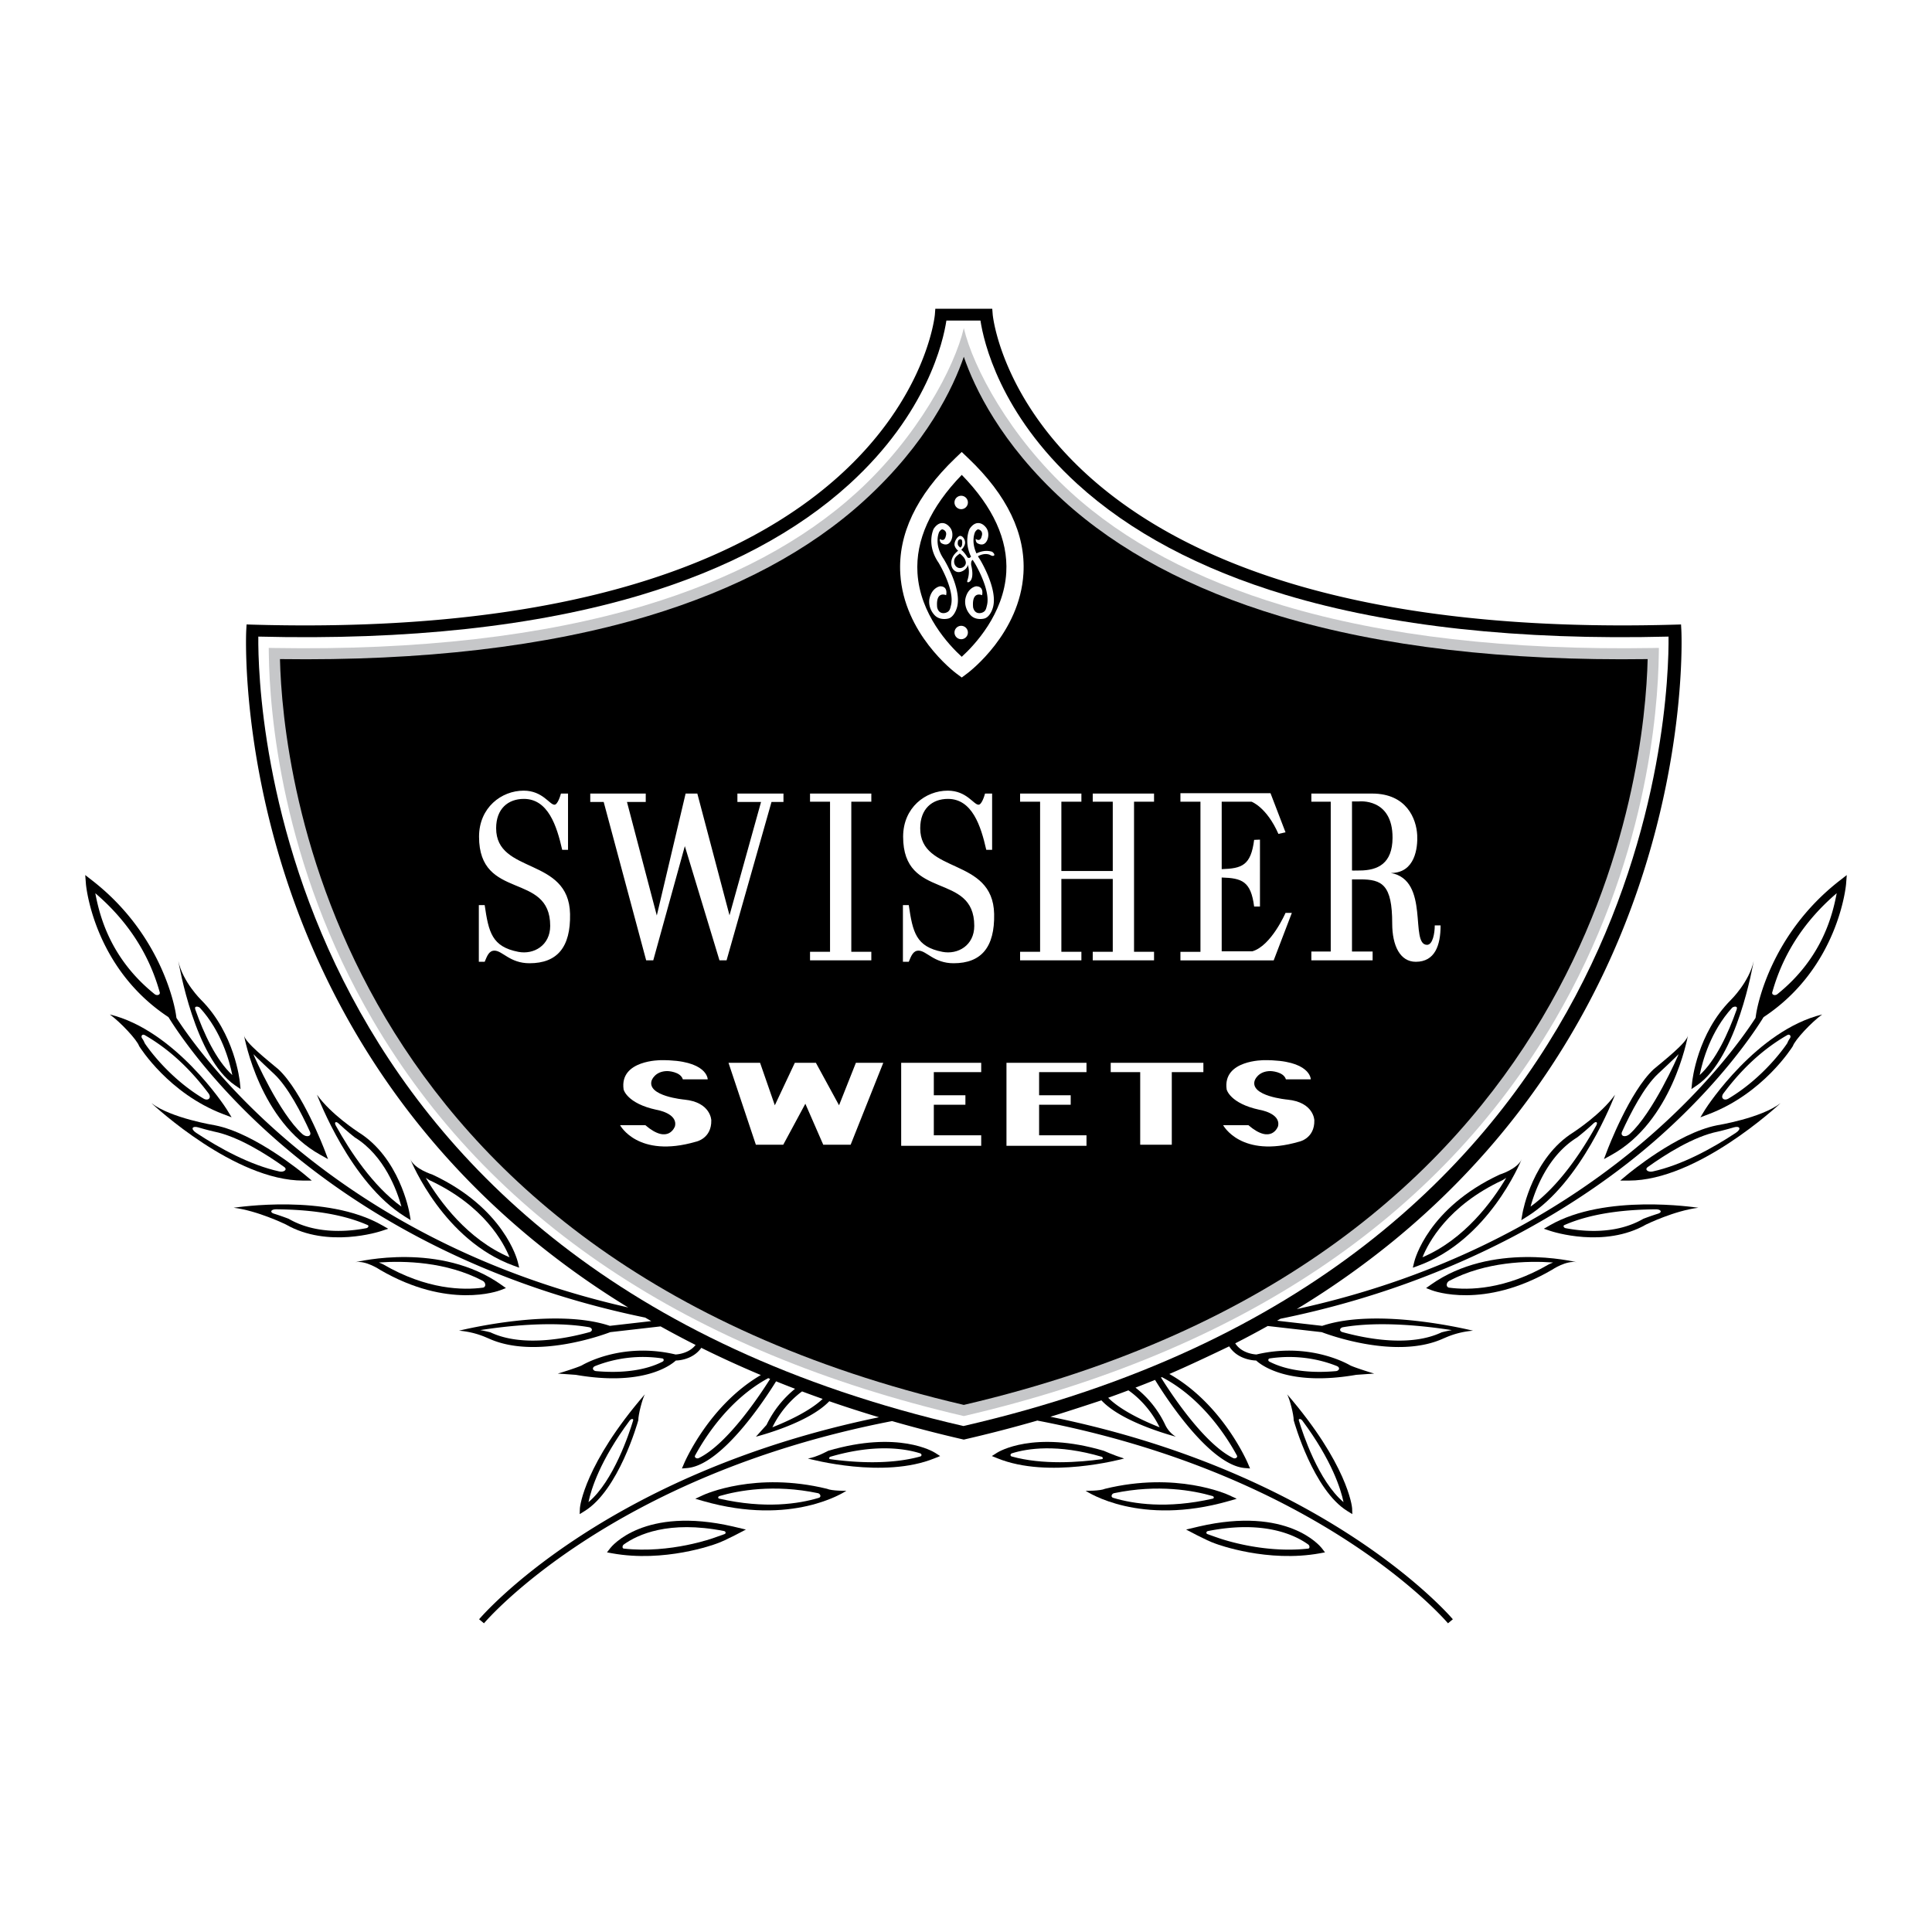 <svg xmlns="http://www.w3.org/2000/svg" width="2500" height="2500" viewBox="0 0 192.756 192.756"><g fill-rule="evenodd" clip-rule="evenodd"><path fill="#fff" d="M0 0h192.756v192.756H0V0z"/><path d="M116.258 142.162a10.229 10.229 0 0 0-2.971-3.717c.656-.252 1.307-.51 1.953-.771.779 1.277 5.328 8.49 8.957 8.793l.521.043-.205-.48c-.105-.252-2.586-5.969-7.848-8.947 2.201-.934 5.971-2.758 5.971-2.758.871 1.393 2.619 1.414 2.691 1.414.467.432 3.211 2.605 9.98 1.428 0 0 1.793-.127 1.807-.125-.074-.012-1.844-.555-2.398-.814-.58-.338-4.287-2.287-9.359-1.092-.016-.002-1.432-.035-2.117-1.111a95.648 95.648 0 0 0 3.242-1.73l5.389.615c.625.24 7.482 2.777 12.154.621.143-.039 1.227-.625 2.938-.768-.389-.084-9.506-2.34-15.047-.482l-4.5-.514c.26-.148.338-.195.338-.195 18.059-3.678 30.604-11.82 37.553-17.939 6.414-5.646 9.766-10.727 10.643-12.152 7.506-4.945 8.229-13.203 8.234-13.287l.068-.888-.703.547c-7.135 5.549-8.297 13.018-8.342 13.333l-.055.371c-2.607 4.033-16.002 22.543-45.768 29.047a84.51 84.51 0 0 0 9.641-6.801c9.043-7.406 16.135-16.469 21.078-26.939 8.414-17.823 7.656-33.788 7.648-33.947l-.033-.614-.615.018c-64.732 1.85-68.033-30.607-68.059-30.935l-.047-.581-5.68-.001-.044.583c-.025.327-3.327 32.784-68.06 30.934l-.613-.02-.033.614c-.009.159-.766 16.124 7.648 33.947 4.942 10.471 12.034 19.533 21.078 26.939a84.208 84.208 0 0 0 9.384 6.645c-29.278-6.639-42.486-24.889-45.074-28.891l-.054-.371c-.046-.314-1.208-7.784-8.342-13.333l-.703-.547.068.888c.006.083.728 8.341 8.235 13.287.877 1.426 4.229 6.506 10.643 12.152 6.928 6.1 18.952 14.135 36.923 17.826.2.117.401.234.603.35l-4.135.473c-5.542-1.857-14.659.398-15.047.482 1.711.143 2.795.729 2.937.768 4.672 2.156 11.531-.381 12.156-.621l5.022-.574a96.17 96.17 0 0 0 3.491 1.852c-.717.918-1.987.947-2 .949-5.074-1.195-8.78.754-9.359 1.092-.556.26-2.324.803-2.399.814.014-.002 1.806.125 1.806.125 6.77 1.178 9.515-.996 9.981-1.428.069 0 1.648-.006 2.54-1.266 1.924.955 3.905 1.859 5.938 2.715-5.135 3.008-7.559 8.594-7.665 8.842l-.205.48.521-.043c3.513-.293 7.886-7.057 8.872-8.652.626.252 1.257.502 1.894.744a10.494 10.494 0 0 0-2.846 3.604l-1.06 1.178c.208-.064 5.208-1.33 7.319-3.539 1.624.561 3.278 1.094 4.96 1.598-27.615 5.682-39.773 20.008-39.895 20.154l.485.402c.123-.146 12.5-14.711 40.714-20.174 2.333.67 4.718 1.287 7.157 1.846 2.51-.576 4.965-1.213 7.364-1.906l-.002.014c28.379 5.428 40.824 20.072 40.947 20.221l.484-.402c-.123-.148-12.357-14.562-40.156-20.207 1.805-.543 5.094-1.637 5.094-1.637 2.08 2.242 7.238 3.566 7.428 3.631a2.752 2.752 0 0 1-1.059-1.18z"/><path d="M25.772 63.513c14.893.376 27.753-1.022 38.224-4.167 8.535-2.563 15.519-6.285 20.758-11.06 7.749-7.063 9.354-14.236 9.667-16.303h3.4c.312 2.067 1.918 9.24 9.666 16.303 5.24 4.775 12.223 8.497 20.758 11.06 10.471 3.144 23.33 4.543 38.225 4.167.068 6.504-1.398 62.909-70.349 78.762-68.951-15.853-70.417-72.257-70.349-78.762z" fill="#fff"/><path d="M164.939 64.65c-14.334.242-26.768-1.185-36.949-4.243-8.684-2.608-15.801-6.404-21.154-11.285-6.084-5.545-9.764-12.48-10.676-16.391-.913 3.911-4.593 10.846-10.676 16.391-5.354 4.88-12.471 8.677-21.154 11.285-10.183 3.058-22.615 4.485-36.95 4.243l-.567-.01.007.567c.07 5.78 1.223 20.915 10.378 36.578 11.58 19.812 31.5 33.107 58.962 39.496 27.463-6.389 47.383-19.686 58.963-39.498 9.154-15.663 10.307-30.796 10.377-36.576l.008-.567-.569.01z" fill="#c6c7c9"/><path d="M96.16 140.168c-63.12-14.748-67.962-63.321-68.228-74.41 14.207.197 26.559-1.246 36.715-4.295 8.842-2.656 16.103-6.533 21.58-11.526 6.258-5.704 8.883-11.289 9.933-14.342 1.049 3.053 3.674 8.638 9.932 14.342 5.477 4.993 12.738 8.87 21.58 11.526 10.156 3.05 22.508 4.493 36.715 4.295-.266 11.089-5.106 59.662-68.227 74.41zM22.247 111.148l.86.328-.479-.787c-.202-.332-5.157-7.885-11.67-9.475 1.065.77 2.717 2.535 2.923 3.154.119.191 2.971 4.718 8.366 6.78z"/><path d="M14.178 103.596c-.152-.219.013-.467.271-.318 2.995 1.725 5.027 4.043 6.346 5.795.357.477-.043.799-.49.533-3.647-2.178-5.772-5.381-5.866-5.527a2.307 2.307 0 0 0-.261-.483z" fill="#fff"/><path d="M31.105 117.787l-.664-.557c-.202-.17-4.993-4.158-8.965-4.953-.035-.008-4.405-.703-6.374-2.219.345.307 8.319 7.729 15.136 7.729h.867z"/><path d="M27.868 116.877c-2.923-.645-5.941-2.301-8.285-3.848-.62-.408-.383-.719.175-.555.883.262 1.525.406 1.594.422 2.424.484 5.252 2.281 7.006 3.537.347.249-.023.546-.49.444z" fill="#fff"/><path d="M38.729 122.592l-.612-.35c-5.54-3.166-14.429-1.785-14.806-1.746 2.405.301 5.101 1.623 5.215 1.672 4.168 2.391 9.316.719 9.534.646l.669-.222z"/><path d="M36.546 122.535c-1.772.342-5.021.637-7.726-.924l-.014-.008-.015-.008a28.493 28.493 0 0 0-1.476-.514c-.401-.129-.321-.438.284-.43 2.69.029 6.187.301 9.087 1.578.139.062.064.267-.14.306z" fill="#fff"/><path d="M35.758 112.959c-.099-.076-2.727-1.768-4.134-3.74.145.35 3.337 8.775 8.754 12.146l.598.373-.121-.695c-.04-.227-1.014-5.551-5.097-8.084z"/><path d="M33.509 112.311c-.2-.361.006-.469.267-.227.859.803 1.551 1.34 1.604 1.381l.013.01.014.01c2.964 1.828 4.217 5.346 4.643 6.898-2.85-2.057-5.132-5.528-6.541-8.072z" fill="#fff"/><path d="M27.775 106.684c-1.124-.947-3.296-2.648-3.427-3.377.072.346 1.584 8.58 7.629 11.92l.75.416-.303-.803c-.091-.242-2.259-5.926-4.649-8.156z"/><path d="M30.159 113.141c-2.308-2.092-4.783-7.682-4.879-7.969.208.229 1.93 1.859 2.066 1.973 1.378 1.287 2.721 3.885 3.573 5.754.222.488-.349.615-.76.242z" fill="#fff"/><path d="M23.443 108.277l.558.381-.067-.672c-.02-.197-.522-4.879-3.873-8.229.004.002-1.821-1.775-2.271-3.876.078.392 1.653 9.678 5.653 12.396z"/><path d="M19.942 100.545c2.148 2.35 2.958 5.32 3.235 6.715-1.615-1.482-2.845-4.146-3.688-6.533-.154-.434.347-.297.453-.182z" fill="#fff"/><path d="M51.248 126.277l.552.201-.139-.57c-.053-.219-1.378-5.387-8.524-8.721.006.002-1.775-.543-2.199-1.531.145.344 3.335 8.086 10.31 10.621z"/><path d="M42.87 117.758c5.432 2.535 7.382 6.229 7.964 7.68-4.182-1.777-6.952-5.559-8.353-7.922.212.142.364.228.389.242z" fill="#fff"/><path d="M49.927 128.723l.549-.211-.48-.34c-6.057-4.287-14.197-2.314-14.564-2.238 1.054-.215 2.479.754 2.472.75 6.811 3.974 11.813 2.119 12.023 2.039z"/><path d="M37.8 125.959c2.529-.182 6.715-.09 10.366 1.83.305.16.363.633.004.682-1.944.258-5.58.217-9.949-2.332-.025-.012-.181-.088-.421-.18z" fill="#fff"/><path d="M63.682 141.703c0-.578.401-2.127.653-2.59-5.992 6.938-6.474 11.178-6.479 11.361l-.021.59.502-.311c3.374-2.089 5.267-8.767 5.345-9.05z"/><path d="M58.712 149.869c.26-1.262 1.145-4.146 4.104-8.131.147-.199.368-.217.361-.055l-.051.172c-.317 1.045-1.901 5.913-4.414 8.014z" fill="#fff"/><path d="M60.875 154.471l-.315.408.509.094c5.226.949 10.201-.883 10.399-.957.941-.314 2.867-1.381 2.951-1.412l-1.284-.305c-8.89-2.051-12.126 1.998-12.26 2.172z"/><path d="M72.292 153.055c-.384.141-.751.271-1.023.363-.057.02-4.374 1.607-9.044 1.084-.146-.016-.164-.283.017-.412 1.369-.98 4.464-2.428 9.99-1.338.184.035.226.242.06.303z" fill="#fff"/><path d="M82.505 148.537c-7.117-1.74-12.164.541-12.374.639l-.762.357.809.232c8.86 2.531 14.062-.898 14.266-1.029 0 0-1.433.028-1.939-.199z"/><path d="M81.695 149.439c-1.998.602-5.372 1.123-9.937.08-.151-.035-.142-.211.041-.264 1.853-.537 5.405-1.205 9.814-.279.227.047.362.379.082.463z" fill="#fff"/><path d="M82.625 144.748c-.008.002-1.105.619-2.021.771.306.072 7.552 2.043 12.629-.021l.566-.229-.516-.328c-.146-.093-3.667-2.259-10.658-.193z"/><path d="M91.822 145.311c-3.082.861-6.745.584-8.992.271-.202-.027-.047-.225-.026-.23 4.465-1.318 7.472-.832 8.989-.357.189.06.187.271.029.316zM15.431 99.188c-4.524-3.632-5.524-7.997-5.922-10.071 4.309 3.682 5.788 7.614 6.428 9.88.075.265-.282.37-.506.191zM58.81 132.908c-2.437.672-6.736 1.486-9.842.037l-.023-.012-.024-.006a11.073 11.073 0 0 0-1.011-.221c2.58-.404 7.167-.928 10.85-.291.344.06.413.394.05.493zM66.117 135.844c-1.08.564-3.176 1.26-6.647.953-.31-.027-.475-.352-.07-.514a12.955 12.955 0 0 1 6.682-.752c.147.022.195.229.035.313zM126.676 135.531c2.98-.443 5.371.227 6.682.752.404.162.238.486-.07.514-3.473.307-5.568-.389-6.648-.953-.161-.084-.113-.291.036-.313zM133.996 132.416c3.684-.637 8.271-.113 10.85.291a10.69 10.69 0 0 0-1.01.221l-.023.006-.023.012c-3.105 1.449-7.406.635-9.842-.037-.366-.1-.296-.434.048-.493zM69.726 145.469c-.216.105-.48-.061-.377-.25.994-1.834 3.408-5.613 7.3-7.721.062.027.124.051.186.076-.918 1.465-4.211 6.479-7.109 7.895zM77.063 142.402c.991-2.041 2.457-3.219 2.96-3.58.679.254 1.364.504 2.054.748-1.285 1.215-3.486 2.227-5.014 2.832zM115.693 142.402c-1.576-.625-3.863-1.682-5.129-2.947.678-.242 1.35-.488 2.016-.74.232.154 1.982 1.359 3.113 3.687zM123.408 145.219c.102.189-.162.355-.379.25-3-1.465-6.426-6.793-7.197-8.037l.088-.037c4.004 2.084 6.478 5.96 7.488 7.824zM177.326 99.188c-.225.18-.582.074-.506-.191.641-2.266 2.119-6.198 6.428-9.88-.398 2.074-1.398 6.438-5.922 10.071z" fill="#fff"/><path d="M170.127 110.689l-.479.787.861-.328c5.395-2.062 8.246-6.59 8.365-6.779.205-.619 1.857-2.385 2.922-3.154-6.511 1.59-11.466 9.142-11.669 9.474z"/><path d="M178.307 103.277c.258-.148.424.1.271.318a2.278 2.278 0 0 0-.26.482c-.094.146-2.219 3.35-5.867 5.527-.447.266-.848-.057-.49-.533 1.318-1.751 3.351-4.069 6.346-5.794z" fill="#fff"/><path d="M162.314 117.23l-.664.557h.867c6.816 0 14.791-7.422 15.137-7.729-1.969 1.516-6.34 2.211-6.375 2.219-3.972.795-8.761 4.784-8.965 4.953z"/><path d="M172.998 112.475c.559-.164.795.146.176.555-2.344 1.547-5.361 3.203-8.285 3.848-.469.102-.838-.195-.49-.443 1.754-1.256 4.582-3.053 7.006-3.537.068-.017.71-.162 1.593-.423z" fill="#fff"/><path d="M154.639 122.242l-.611.35.668.223c.219.072 5.367 1.744 9.535-.646.113-.049 2.811-1.371 5.215-1.672-.378-.04-9.266-1.421-14.807 1.745z"/><path d="M165.441 121.082a26.63 26.63 0 0 0-1.477.514l-.016.008-.014.008c-2.705 1.561-5.953 1.266-7.727.924-.203-.039-.277-.244-.139-.305 2.9-1.277 6.396-1.549 9.086-1.578.608-.008.688.3.287.429z" fill="#fff"/><path d="M161.133 109.219c-1.408 1.973-4.035 3.664-4.135 3.74-4.082 2.533-5.057 7.857-5.098 8.084l-.121.695.6-.373c5.416-3.371 8.607-11.797 8.754-12.146z"/><path d="M157.348 113.484l.016-.01.012-.01a23.78 23.78 0 0 0 1.605-1.381c.26-.242.467-.135.266.227-1.408 2.545-3.689 6.016-6.541 8.072.425-1.552 1.679-5.07 4.642-6.898z" fill="#fff"/><path d="M168.408 103.307c-.131.729-2.303 2.43-3.428 3.377-2.389 2.23-4.559 7.914-4.648 8.156l-.305.803.752-.416c6.045-3.34 7.557-11.575 7.629-11.92z"/><path d="M161.838 112.898c.852-1.869 2.195-4.467 3.572-5.754.137-.113 1.859-1.744 2.066-1.973-.096.287-2.572 5.877-4.879 7.969-.411.374-.982.247-.759-.242z" fill="#fff"/><path d="M174.967 95.881c-.451 2.101-2.275 3.878-2.271 3.876-3.352 3.35-3.854 8.031-3.873 8.229l-.068.672.559-.381c3.998-2.718 5.575-12.004 5.653-12.396z"/><path d="M172.814 100.545c.105-.115.607-.252.453.182-.844 2.387-2.074 5.051-3.689 6.533.277-1.395 1.088-4.365 3.236-6.715z" fill="#fff"/><path d="M149.619 117.188c-7.146 3.334-8.471 8.502-8.523 8.721l-.139.57.551-.201c6.975-2.535 10.164-10.277 10.311-10.621-.424.988-2.206 1.532-2.2 1.531z"/><path d="M141.922 125.438c.582-1.451 2.533-5.145 7.965-7.68.023-.014.176-.1.389-.242-1.401 2.363-4.172 6.144-8.354 7.922z" fill="#fff"/><path d="M142.76 128.172l-.479.34.547.211c.211.08 5.213 1.936 12.023-2.039-.006.004 1.418-.965 2.473-.75-.367-.077-8.508-2.049-14.564 2.238z"/><path d="M154.957 125.959c-.24.092-.396.168-.422.18-4.369 2.549-8.006 2.59-9.949 2.332-.359-.049-.301-.521.004-.682 3.65-1.92 7.838-2.012 10.367-1.83z" fill="#fff"/><path d="M129.074 141.703c.078.283 1.971 6.961 5.346 9.051l.502.311-.021-.59c-.006-.184-.488-4.424-6.48-11.361.253.462.653 2.011.653 2.589z"/><path d="M129.939 141.738c2.961 3.984 3.844 6.869 4.105 8.131-2.514-2.102-4.098-6.969-4.414-8.014l-.053-.172c-.005-.162.216-.144.362.055z" fill="#fff"/><path d="M119.621 152.299l-1.283.305c.084.031 2.01 1.098 2.951 1.412.197.074 5.172 1.906 10.398.957l.508-.094-.314-.408c-.133-.174-3.369-4.223-12.26-2.172z"/><path d="M130.531 154.502c-4.67.523-8.986-1.064-9.043-1.084a44.405 44.405 0 0 1-1.023-.363c-.166-.061-.125-.268.061-.303 5.525-1.09 8.621.357 9.99 1.338.181.129.162.396.015.412z" fill="#fff"/><path d="M123.387 149.533l-.762-.357c-.211-.098-5.258-2.379-12.375-.639-.504.227-1.938.199-1.938.199.205.131 5.404 3.561 14.266 1.029l.809-.232z"/><path d="M120.998 149.52c-4.564 1.043-7.939.521-9.938-.08-.279-.084-.145-.416.082-.463 4.408-.926 7.961-.258 9.814.279.185.053.192.228.042.264z" fill="#fff"/><path d="M110.131 144.748c-6.99-2.066-10.512.1-10.658.193l-.516.328.566.229c5.076 2.064 12.322.094 12.629.021-1.093-.349-2.013-.769-2.021-.771z"/><path d="M109.926 145.582c-2.246.312-5.908.59-8.992-.271-.158-.045-.16-.256.029-.316 1.518-.475 4.525-.961 8.99.357.02.005.176.203-.027.23zM96.605 45.717l-.654-.623-.652.625c-3.875 3.718-5.717 7.602-5.476 11.543.363 5.95 5.352 9.75 5.564 9.91l.567.424.567-.425c.214-.161 5.241-3.996 5.588-9.964.231-3.932-1.621-7.798-5.504-11.49z" fill="#fff"/><path d="M100.396 57.108c-.236 4.147-3.164 7.253-4.443 8.42-1.271-1.161-4.171-4.24-4.417-8.369-.194-3.265 1.293-6.551 4.42-9.78 3.132 3.205 4.624 6.474 4.44 9.729z"/><path d="M95.899 49.463a.668.668 0 1 0-.001 1.337.668.668 0 0 0 .001-1.337zM95.899 62.438a.668.668 0 1 0-.002 1.336.668.668 0 0 0 .002-1.336zM94.357 53.501c-.138.63-.593.268-.593.268-.02.335.177.434.177.434.828.453 1.037-.514 1.037-.514.082-.316.06-.747-.199-1.069-.237-.296-.515-.445-.803-.433-.301.013-.583.216-.82.57-.031.062-.761 1.57.486 3.384.007.013 1.634 2.7 1.241 4.246-.088.347-.118.622-.526.75-.01.002-.668.238-.857-.536-.158-1.713.894-1.218.894-1.218s.236-.906-.611-.887c0 0-.771.108-1.035 1.16-.108.432-.047 1.141.503 1.724.518.55 1.327.341 1.351.334.438-.096.762-.659.893-1.172.458-1.803-1.251-4.625-1.324-4.744-1.037-1.509-.493-2.675-.469-2.725.113-.17.217-.252.302-.256.076-.004.538.147.353.684z" fill="#fff"/><path d="M98.984 55.049c-.59-.187-1.148-.035-1.562.164-.565-1.216-.156-2.098-.135-2.141.113-.17.217-.252.303-.256.074-.004.537.147.352.685-.137.63-.592.268-.592.268-.02.335.178.434.178.434.826.453 1.035-.514 1.035-.514.082-.316.061-.747-.197-1.069-.238-.296-.516-.445-.803-.433-.301.013-.583.216-.82.57-.028.056-.603 1.251.139 2.787-.09.069-.143.116-.143.116-.138.02-.209-.043-.209-.043-.181-.307-.428-.617-.627-.768.15-.11.378-.43.385-.689.007-.335-.228-.694-.49-.694-.207 0-.568.459-.568.854 0 .18.123.424.364.625a2.137 2.137 0 0 0-.407.41c-.14.19-.284.485-.284.844 0 .575.399.879.736.879.449 0 1.021-.482.873-.794.354.749-.01 1.662-.01 1.662-.039.256.217.099.217.099.533-.374.177-1.654.177-1.654-.039-.375.079-.473.079-.473.025-.022.048-.04.074-.061.055.094.113.189.18.285.006.013 1.633 2.7 1.24 4.246-.088.347-.117.622-.525.75-.01.002-.668.238-.857-.536-.157-1.713.895-1.218.895-1.218s.236-.906-.611-.887c0 0-.771.108-1.035 1.16-.108.432-.047 1.141.503 1.724.518.55 1.327.341 1.35.334.439-.096.764-.659.893-1.172.457-1.803-1.25-4.625-1.324-4.745a4.463 4.463 0 0 1-.188-.302c.805-.432 1.279-.091 1.279-.091.295.138.354-.02.354-.02.037-.158-.219-.336-.219-.336z" fill="#fff"/><path d="M95.55 54.225c0-.29.095-.422.267-.422.175 0 .186.172.186.342 0 .384-.105.397-.193.492-.166-.146-.26-.228-.26-.412zM95.772 56.679c-.27 0-.575-.236-.582-.651-.007-.41.315-.602.571-.802.33.265.522.468.594.823.067.327-.239.63-.583.63z"/><path fill="#fff" d="M108.4 106.967v-.932h-7.984v8.281h7.984v-1.05h-4.728v-3.043h3.152v-.946h-3.152v-2.31h4.728zM97.895 106.967v-.932h-7.984v8.281h7.984v-1.05h-4.728v-3.043h3.152v-.946h-3.152v-2.31h4.728zM120.062 106.035h-9.246v.932h2.942v7.244h3.152v-7.244h3.152v-.932zM82.136 114.211h2.732l3.257-8.176h-2.732l-1.681 4.24-2.311-4.24H79.3l-1.996 4.24-1.471-4.24h-3.151l2.731 8.176h2.731l2.206-4.092 1.786 4.092zM128.295 107.686h2.482s0-1.951-4.648-1.912c0 0-4.176-.039-3.744 2.924 0 0 .316 1.387 3.271 2.025 0 0 2.166.338 1.852 1.65 0 0-.631 1.873-2.955-.113h-2.521s1.773 3.336 7.564 1.65c0 0 1.576-.301 1.535-2.139 0 0-.039-1.799-2.678-2.062 0 0-3.783-.336-3.27-1.912 0 0 .314-.936 1.574-.936.001 0 1.302.037 1.538.825zM68.127 107.686h2.482s0-1.951-4.648-1.912c0 0-4.176-.039-3.743 2.924 0 0 .315 1.387 3.27 2.025 0 0 2.167.338 1.852 1.65 0 0-.63 1.873-2.954-.113h-2.521s1.772 3.336 7.564 1.65c0 0 1.576-.301 1.537-2.139 0 0-.04-1.799-2.679-2.062 0 0-3.782-.336-3.27-1.912 0 0 .315-.936 1.576-.936-.002 0 1.298.037 1.534.825zM47.773 90.301h.583c.395 2.709.72 4.153 3.359 4.665 1.531.297 3.178-.633 3.178-2.592 0-5.441-7.099-2.461-7.099-8.895 0-2.902 2.226-4.595 4.451-4.595 1.893 0 2.576 1.403 3.075 1.403.312 0 .582-.871.645-1.113h.707v5.611h-.582c-.541-2.394-1.411-5.079-3.824-5.079-1.581 0-2.766.991-2.766 2.926 0 4.62 7.256 2.837 7.374 8.551.069 3.322-1.28 4.92-4.046 4.92-1.955 0-2.704-1.257-3.494-1.257-.541 0-.728.508-.978 1.113h-.583v-5.658zM90.085 90.301h.583c.395 2.709.719 4.153 3.358 4.665 1.532.297 3.177-.633 3.177-2.592 0-5.441-7.098-2.461-7.098-8.895 0-2.902 2.226-4.595 4.451-4.595 1.893 0 2.577 1.403 3.075 1.403.312 0 .584-.871.646-1.113h.707v5.611H98.4c-.541-2.394-1.411-5.079-3.823-5.079-1.581 0-2.767.991-2.767 2.926 0 4.62 7.255 2.837 7.375 8.551.068 3.322-1.281 4.92-4.046 4.92-1.955 0-2.704-1.257-3.494-1.257-.541 0-.729.508-.978 1.113h-.583v-5.658h.001zM58.89 79.174h5.536v.837h-1.873l2.976 11.328 2.875-12.165h1.168l3.211 12.147 3.147-11.31h-2.359v-.837h4.596v.837h-1.194l-4.484 15.803h-.707l-3.456-11.396-3.151 11.396h-.707L60.23 80.011h-1.34v-.837zM86.932 79.174v.813h-1.997v14.974h1.997v.853h-6.115v-.853h1.996V79.987h-1.996v-.813h6.115zM121.889 94.91v-7.361c2.027.062 2.914.374 3.236 2.896h.582V83.77l-.582.024c-.322 2.546-1.209 2.858-3.236 2.92v-6.727h2.979s1.498.532 2.68 3.211l.709-.157-1.498-3.903h-8.988v.85h1.998v14.975h-1.998v.853h9.305l1.812-4.737h-.631s-1.418 3.282-3.309 3.833h-3.059v-.002zM143.146 92.331c0 .798-.209 1.935-.77 1.935-1.768 0 .328-6.458-3.607-7.168 2.434 0 2.686-2.548 2.627-3.764-.08-1.643-1.061-4.16-4.492-4.16h-6.07v.812h1.934v14.945h-1.934v.882h6.113v-.882h-2.059v-7.196h.812c2.203 0 3.201.532 3.201 4.401 0 2.226.791 3.822 2.352 3.822 1.914 0 2.475-1.645 2.475-3.628h-.582v.001zM115.139 79.987v-.813h-6.116v.813h1.998v6.914h-5.128v-6.914h1.998v-.813h-6.116v.813h1.996v14.974h-1.996v.853h6.116v-.853h-1.998v-7.272h5.128v7.272h-1.998v.853h6.116v-.853h-1.996V79.987h1.996z"/><path d="M135.627 86.85c-.957 0-.135.024-.738 0v-6.891h.695s3.369-.379 3.35 3.634c-.014 2.54-1.436 3.257-3.307 3.257z"/></g></svg>